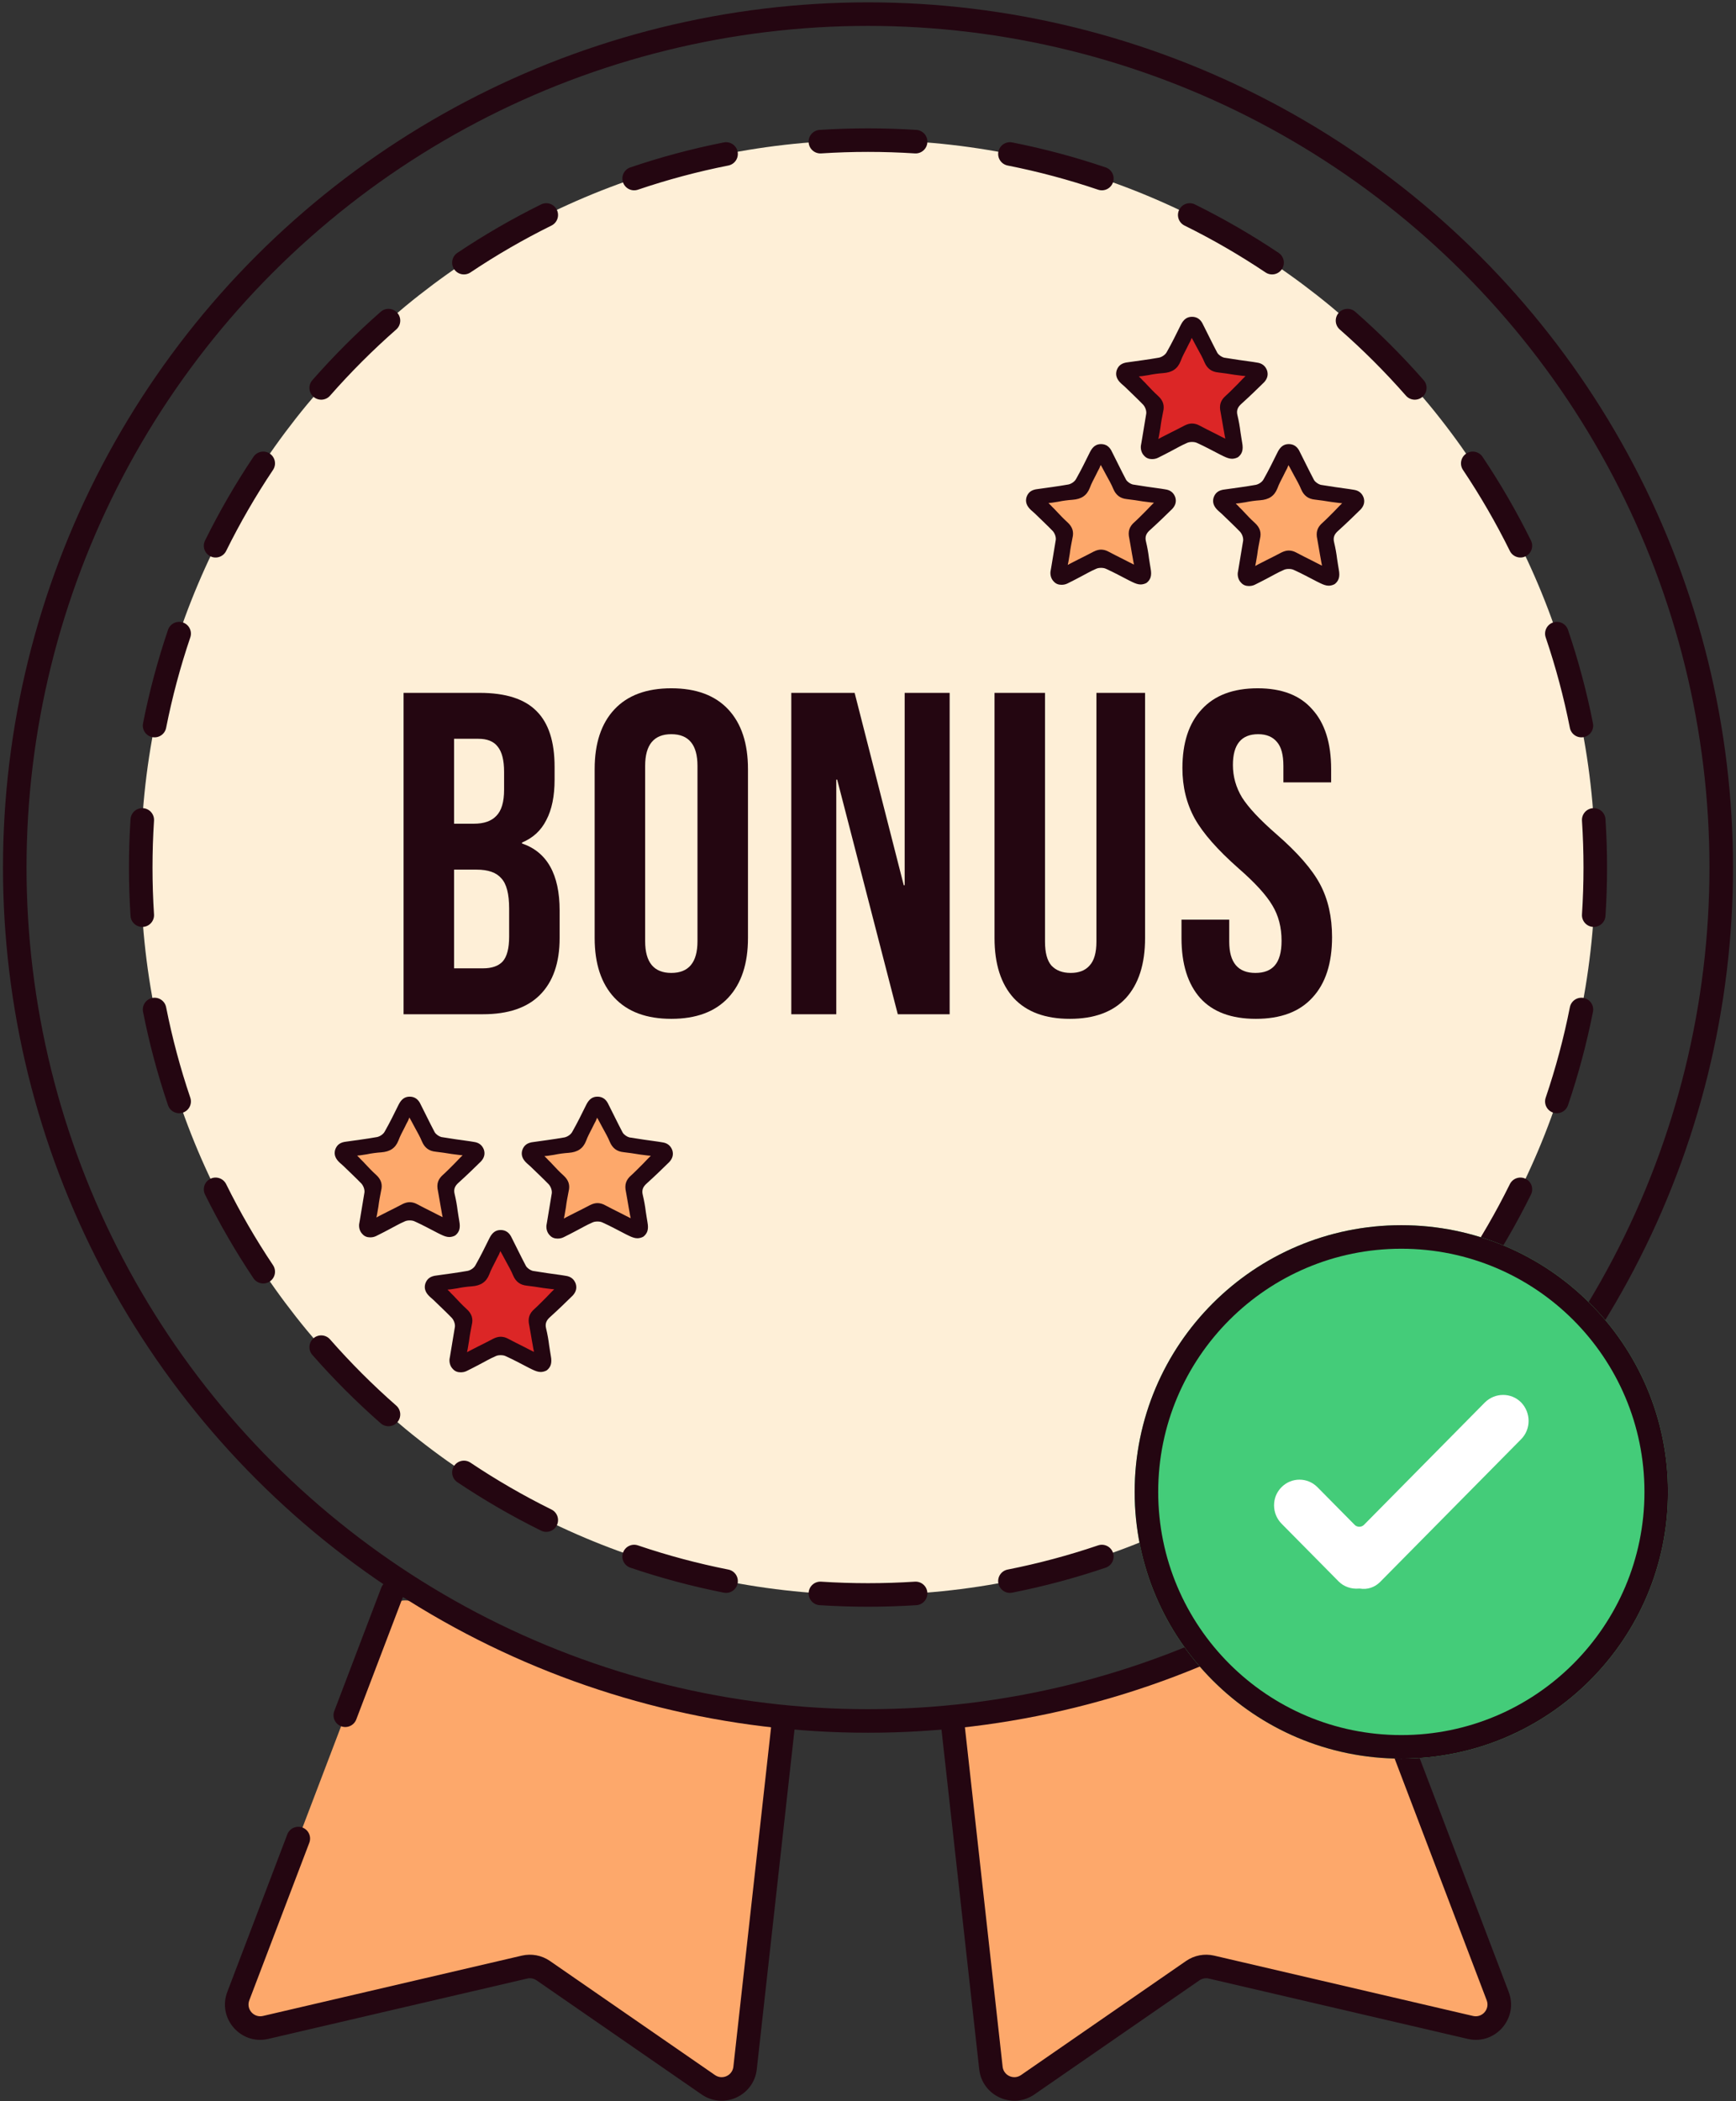 <svg xmlns="http://www.w3.org/2000/svg" width="295" height="357" viewBox="0 0 295 357" fill="none"><rect x="0" y="0" width="295" height="357" fill="#333333" stroke="none"/><path d="M40.495 339.131L65.119 274.494C65.948 272.318 68.442 271.302 70.562 272.264C85.382 278.982 111.948 289.787 129.044 292.593C131.255 292.955 132.879 294.947 132.631 297.174L126.612 351.343C126.278 354.351 122.853 355.913 120.363 354.191L92.314 334.805C91.386 334.164 90.231 333.944 89.132 334.2L45.141 344.45C42.021 345.177 39.355 342.124 40.495 339.131Z" fill="#FDA86B"></path><path fill-rule="evenodd" clip-rule="evenodd" d="M67.367 268.592C68.399 268.985 68.917 270.141 68.524 271.173L60.542 292.124C60.149 293.157 58.994 293.675 57.962 293.281C56.929 292.888 56.411 291.733 56.805 290.7L64.786 269.749C65.179 268.717 66.335 268.199 67.367 268.592ZM133.303 291.13C134.4 291.252 135.192 292.241 135.07 293.339L128.6 351.564C128.099 356.076 122.961 358.418 119.225 355.837L91.177 336.45C90.713 336.13 90.135 336.02 89.586 336.148L45.595 346.398C40.914 347.489 36.915 342.909 38.626 338.419L48.823 311.652C49.216 310.62 50.372 310.102 51.404 310.495C52.436 310.888 52.954 312.044 52.561 313.076L42.364 339.843C41.794 341.34 43.127 342.866 44.687 342.503L88.678 332.252C90.326 331.868 92.059 332.198 93.451 333.16L121.5 352.546C122.745 353.407 124.458 352.626 124.625 351.122L131.094 292.897C131.216 291.799 132.205 291.008 133.303 291.13Z" fill="#240611"></path><path d="M254.505 338.101L229.881 273.464C229.053 271.288 226.559 270.273 224.438 271.234C209.618 277.952 183.052 288.757 165.956 291.563C163.746 291.926 162.122 293.917 162.369 296.144L168.388 350.313C168.722 353.321 172.148 354.883 174.638 353.162L202.686 333.775C203.614 333.134 204.77 332.914 205.868 333.17L249.859 343.42C252.98 344.147 255.646 341.095 254.505 338.101Z" fill="#FDA86B"></path><path fill-rule="evenodd" clip-rule="evenodd" d="M227.633 268.592C226.601 268.985 226.083 270.141 226.476 271.173L252.636 339.843C253.206 341.34 251.873 342.866 250.313 342.503L206.322 332.252C204.674 331.868 202.941 332.198 201.549 333.16L173.501 352.546C172.255 353.407 170.543 352.626 170.376 351.122L163.906 292.897C163.784 291.799 162.795 291.008 161.698 291.13C160.6 291.252 159.809 292.241 159.931 293.339L166.4 351.564C166.901 356.076 172.04 358.418 175.775 355.837L203.823 336.45C204.287 336.13 204.865 336.02 205.414 336.148L249.406 346.398C254.086 347.489 258.085 342.909 256.374 338.419L230.214 269.749C229.821 268.717 228.665 268.199 227.633 268.592Z" fill="#240611"></path><path fill-rule="evenodd" clip-rule="evenodd" d="M113.28 8.554C90.803 14.094 70.007 25.009 52.679 40.36C35.351 55.711 22.009 75.04 13.8 96.686C5.591 118.331 2.76 141.646 5.551 164.627C8.341 187.608 16.669 209.568 29.82 228.62C42.971 247.672 60.55 263.246 81.048 274.004C101.547 284.763 124.35 290.383 147.5 290.383C170.65 290.383 193.454 284.763 213.952 274.004C234.45 263.246 252.03 247.672 265.18 228.62C278.331 209.568 286.659 187.608 289.45 164.627C292.24 141.646 289.409 118.331 281.2 96.686C272.991 75.04 259.649 55.711 242.321 40.36C224.993 25.009 204.197 14.094 181.72 8.554C159.243 3.014 135.757 3.014 113.28 8.554ZM182.678 4.67C159.572 -1.025 135.429 -1.025 112.323 4.67C89.217 10.366 67.839 21.585 50.026 37.366C32.214 53.147 18.499 73.016 10.06 95.267C1.621 117.518 -1.289 141.485 1.58 165.109C4.448 188.733 13.01 211.307 26.528 230.892C40.047 250.477 58.118 266.487 79.189 277.546C100.261 288.605 123.703 294.383 147.5 294.383C171.298 294.383 194.739 288.605 215.811 277.546C236.882 266.487 254.954 250.477 268.472 230.892C281.991 211.307 290.552 188.733 293.42 165.109C296.289 141.485 293.379 117.518 284.94 95.267C276.501 73.016 262.786 53.147 244.974 37.366C227.161 21.585 205.783 10.366 182.678 4.67Z" fill="#240611"></path><path d="M271.085 147.391C271.085 215.645 215.754 270.976 147.5 270.976C79.246 270.976 23.916 215.645 23.916 147.391C23.916 79.137 79.246 23.806 147.5 23.806C215.754 23.806 271.085 79.137 271.085 147.391Z" fill="#FEEFD7"></path><path fill-rule="evenodd" clip-rule="evenodd" d="M139.281 22.071C141.998 21.896 144.739 21.806 147.5 21.806C150.261 21.806 153.002 21.896 155.72 22.071C156.822 22.142 157.658 23.094 157.587 24.196C157.515 25.298 156.564 26.134 155.462 26.063C152.83 25.893 150.175 25.806 147.5 25.806C144.825 25.806 142.17 25.893 139.539 26.063C138.436 26.134 137.485 25.298 137.414 24.196C137.343 23.094 138.178 22.142 139.281 22.071ZM169.657 25.771C169.872 24.687 170.924 23.983 172.007 24.197C177.433 25.27 182.733 26.693 187.882 28.441C188.928 28.796 189.489 29.931 189.134 30.977C188.779 32.023 187.643 32.584 186.597 32.228C181.612 30.537 176.483 29.16 171.231 28.121C170.147 27.906 169.443 26.854 169.657 25.771ZM125.343 25.771C125.557 26.854 124.853 27.906 123.769 28.121C118.518 29.16 113.388 30.537 108.403 32.228C107.357 32.584 106.222 32.023 105.867 30.977C105.512 29.931 106.072 28.796 107.118 28.441C112.268 26.693 117.568 25.27 122.993 24.197C124.077 23.983 125.129 24.687 125.343 25.771ZM94.621 35.641C95.111 36.631 94.704 37.83 93.714 38.32C88.94 40.679 84.342 43.342 79.947 46.284C79.029 46.899 77.787 46.653 77.173 45.735C76.558 44.817 76.804 43.575 77.722 42.961C82.261 39.921 87.01 37.17 91.942 34.733C92.933 34.244 94.132 34.65 94.621 35.641ZM200.379 35.641C200.868 34.65 202.068 34.244 203.058 34.733C207.99 37.17 212.739 39.921 217.278 42.961C218.196 43.575 218.442 44.817 217.828 45.735C217.213 46.653 215.971 46.899 215.053 46.284C210.658 43.342 206.061 40.679 201.286 38.32C200.296 37.83 199.89 36.631 200.379 35.641ZM67.518 53.154C68.246 53.985 68.164 55.248 67.334 55.977C63.345 59.478 59.587 63.236 56.086 67.225C55.357 68.055 54.094 68.137 53.263 67.409C52.433 66.68 52.351 65.416 53.08 64.586C56.695 60.467 60.576 56.586 64.695 52.971C65.525 52.242 66.789 52.324 67.518 53.154ZM227.483 53.154C228.211 52.324 229.475 52.242 230.305 52.971C234.425 56.586 238.305 60.467 241.921 64.586C242.649 65.416 242.567 66.68 241.737 67.409C240.907 68.137 239.643 68.055 238.914 67.225C235.413 63.236 231.656 59.478 227.667 55.977C226.836 55.248 226.754 53.985 227.483 53.154ZM249.156 77.064C250.074 76.449 251.316 76.695 251.931 77.613C254.97 82.152 257.721 86.901 260.158 91.833C260.647 92.824 260.241 94.023 259.251 94.512C258.26 95.002 257.061 94.595 256.572 93.605C254.213 88.831 251.549 84.233 248.607 79.838C247.992 78.92 248.238 77.678 249.156 77.064ZM45.844 77.064C46.762 77.678 47.008 78.92 46.393 79.838C43.451 84.233 40.788 88.831 38.429 93.605C37.939 94.595 36.74 95.002 35.75 94.512C34.759 94.023 34.353 92.824 34.843 91.833C37.279 86.901 40.031 82.152 43.069 77.613C43.684 76.695 44.926 76.449 45.844 77.064ZM31.086 105.758C32.132 106.113 32.693 107.248 32.337 108.294C30.646 113.279 29.269 118.409 28.23 123.66C28.015 124.744 26.963 125.448 25.88 125.234C24.796 125.02 24.091 123.968 24.306 122.884C25.379 117.459 26.802 112.159 28.55 107.009C28.905 105.963 30.04 105.403 31.086 105.758ZM263.914 105.758C264.96 105.403 266.096 105.963 266.451 107.009C268.198 112.159 269.621 117.459 270.694 122.884C270.909 123.968 270.204 125.02 269.121 125.234C268.037 125.448 266.985 124.744 266.771 123.66C265.732 118.409 264.354 113.279 262.663 108.294C262.308 107.248 262.868 106.113 263.914 105.758ZM270.695 137.305C271.798 137.234 272.749 138.069 272.82 139.172C272.996 141.889 273.085 144.63 273.085 147.391C273.085 150.152 272.996 152.893 272.82 155.611C272.749 156.713 271.798 157.549 270.695 157.478C269.593 157.406 268.757 156.455 268.828 155.353C268.998 152.721 269.085 150.066 269.085 147.391C269.085 144.716 268.998 142.061 268.828 139.43C268.757 138.327 269.593 137.376 270.695 137.305ZM24.305 137.305C25.407 137.376 26.243 138.327 26.172 139.43C26.002 142.061 25.916 144.716 25.916 147.391C25.916 150.066 26.002 152.721 26.172 155.353C26.243 156.455 25.407 157.406 24.305 157.478C23.203 157.549 22.252 156.713 22.18 155.611C22.005 152.893 21.916 150.152 21.916 147.391C21.916 144.63 22.005 141.889 22.18 139.172C22.252 138.069 23.203 137.234 24.305 137.305ZM269.121 169.548C270.204 169.763 270.909 170.815 270.694 171.898C269.621 177.324 268.198 182.624 266.451 187.773C266.096 188.819 264.96 189.38 263.914 189.025C262.868 188.67 262.308 187.534 262.663 186.488C264.354 181.503 265.732 176.374 266.771 171.122C266.985 170.038 268.037 169.334 269.121 169.548ZM25.88 169.548C26.963 169.334 28.015 170.038 28.23 171.122C29.269 176.374 30.646 181.503 32.337 186.488C32.693 187.534 32.132 188.67 31.086 189.025C30.04 189.38 28.905 188.819 28.55 187.773C26.802 182.624 25.379 177.324 24.306 171.898C24.091 170.815 24.796 169.763 25.88 169.548ZM35.75 200.27C36.74 199.781 37.939 200.187 38.429 201.177C40.788 205.952 43.451 210.549 46.393 214.944C47.008 215.862 46.762 217.104 45.844 217.719C44.926 218.333 43.684 218.087 43.069 217.169C40.031 212.63 37.279 207.881 34.843 202.949C34.353 201.959 34.759 200.759 35.75 200.27ZM259.251 200.27C260.241 200.759 260.647 201.959 260.158 202.949C257.721 207.881 254.97 212.63 251.931 217.169C251.316 218.087 250.074 218.333 249.156 217.719C248.238 217.104 247.992 215.862 248.607 214.944C251.549 210.549 254.213 205.952 256.572 201.177C257.061 200.187 258.26 199.781 259.251 200.27ZM53.263 227.374C54.094 226.645 55.357 226.727 56.086 227.557C59.587 231.547 63.345 235.304 67.334 238.805C68.164 239.534 68.246 240.798 67.518 241.628C66.789 242.458 65.525 242.54 64.695 241.812C60.576 238.196 56.695 234.316 53.08 230.196C52.351 229.366 52.433 228.102 53.263 227.374ZM241.737 227.374C242.567 228.102 242.649 229.366 241.921 230.196C238.305 234.316 234.425 238.196 230.305 241.812C229.475 242.54 228.211 242.458 227.483 241.628C226.754 240.798 226.836 239.534 227.667 238.805C231.656 235.304 235.413 231.547 238.914 227.557C239.643 226.727 240.907 226.645 241.737 227.374ZM77.173 249.047C77.787 248.129 79.029 247.883 79.947 248.498C84.342 251.44 88.94 254.104 93.714 256.463C94.704 256.952 95.111 258.151 94.621 259.142C94.132 260.132 92.933 260.538 91.942 260.049C87.01 257.612 82.261 254.861 77.722 251.822C76.804 251.207 76.558 249.965 77.173 249.047ZM217.828 249.047C218.442 249.965 218.196 251.207 217.278 251.822C212.739 254.861 207.99 257.612 203.058 260.049C202.068 260.538 200.868 260.132 200.379 259.142C199.89 258.151 200.296 256.952 201.286 256.463C206.061 254.104 210.658 251.44 215.053 248.498C215.971 247.883 217.213 248.129 217.828 249.047ZM105.867 263.805C106.222 262.759 107.357 262.199 108.403 262.554C113.388 264.245 118.518 265.623 123.769 266.662C124.853 266.876 125.557 267.928 125.343 269.012C125.129 270.095 124.077 270.8 122.993 270.585C117.568 269.512 112.268 268.089 107.118 266.342C106.072 265.987 105.512 264.851 105.867 263.805ZM189.134 263.805C189.489 264.851 188.928 265.987 187.882 266.342C182.733 268.089 177.433 269.512 172.007 270.585C170.924 270.8 169.872 270.095 169.657 269.012C169.443 267.928 170.147 266.876 171.231 266.662C176.483 265.623 181.612 264.245 186.597 262.554C187.643 262.199 188.779 262.759 189.134 263.805ZM157.587 270.586C157.658 271.688 156.822 272.64 155.72 272.711C153.002 272.887 150.261 272.976 147.5 272.976C144.739 272.976 141.998 272.887 139.281 272.711C138.178 272.64 137.343 271.689 137.414 270.586C137.485 269.484 138.436 268.648 139.539 268.719C142.17 268.889 144.825 268.976 147.5 268.976C150.175 268.976 152.83 268.889 155.462 268.719C156.564 268.648 157.515 269.484 157.587 270.586Z" fill="#240611"></path><path d="M68.579 117.716H81.527C85.947 117.716 89.171 118.756 91.199 120.836C93.227 122.864 94.241 126.01 94.241 130.274V132.458C94.241 135.266 93.773 137.554 92.837 139.322C91.953 141.09 90.575 142.364 88.703 143.144V143.3C92.967 144.756 95.099 148.552 95.099 154.688V159.368C95.099 163.58 93.981 166.804 91.745 169.04C89.561 171.224 86.337 172.316 82.073 172.316H68.579V117.716ZM80.513 139.946C82.229 139.946 83.503 139.504 84.335 138.62C85.219 137.736 85.661 136.254 85.661 134.174V131.132C85.661 129.156 85.297 127.726 84.569 126.842C83.893 125.958 82.801 125.516 81.293 125.516H77.159V139.946H80.513ZM82.073 164.516C83.581 164.516 84.699 164.126 85.427 163.346C86.155 162.514 86.519 161.11 86.519 159.134V154.376C86.519 151.88 86.077 150.164 85.193 149.228C84.361 148.24 82.957 147.746 80.981 147.746H77.159V164.516H82.073Z" fill="#240611"></path><path d="M114.076 173.096C109.865 173.096 106.641 171.9 104.405 169.508C102.169 167.116 101.051 163.736 101.051 159.368V130.664C101.051 126.296 102.169 122.916 104.405 120.524C106.641 118.132 109.865 116.936 114.076 116.936C118.289 116.936 121.513 118.132 123.749 120.524C125.985 122.916 127.103 126.296 127.103 130.664V159.368C127.103 163.736 125.985 167.116 123.749 169.508C121.513 171.9 118.289 173.096 114.076 173.096ZM114.076 165.296C117.041 165.296 118.523 163.502 118.523 159.914V130.118C118.523 126.53 117.041 124.736 114.076 124.736C111.112 124.736 109.631 126.53 109.631 130.118V159.914C109.631 163.502 111.112 165.296 114.076 165.296Z" fill="#240611"></path><path d="M134.465 117.716H145.229L153.575 150.398H153.731V117.716H161.375V172.316H152.561L142.265 132.458H142.109V172.316H134.465V117.716Z" fill="#240611"></path><path d="M181.792 173.096C177.632 173.096 174.46 171.926 172.276 169.586C170.092 167.194 169 163.788 169 159.368V117.716H177.58V159.992C177.58 161.864 177.944 163.216 178.672 164.048C179.452 164.88 180.544 165.296 181.948 165.296C183.352 165.296 184.418 164.88 185.146 164.048C185.926 163.216 186.316 161.864 186.316 159.992V117.716H194.584V159.368C194.584 163.788 193.492 167.194 191.308 169.586C189.124 171.926 185.952 173.096 181.792 173.096Z" fill="#240611"></path><path d="M213.409 173.096C209.249 173.096 206.103 171.926 203.971 169.586C201.839 167.194 200.773 163.788 200.773 159.368V156.248H208.885V159.992C208.885 163.528 210.367 165.296 213.331 165.296C214.787 165.296 215.879 164.88 216.607 164.048C217.387 163.164 217.777 161.76 217.777 159.836C217.777 157.548 217.257 155.546 216.217 153.83C215.177 152.062 213.253 149.956 210.445 147.512C206.909 144.392 204.439 141.584 203.035 139.088C201.631 136.54 200.929 133.68 200.929 130.508C200.929 126.192 202.021 122.864 204.205 120.524C206.389 118.132 209.561 116.936 213.721 116.936C217.829 116.936 220.923 118.132 223.003 120.524C225.135 122.864 226.201 126.244 226.201 130.664V132.926H218.089V130.118C218.089 128.246 217.725 126.894 216.997 126.062C216.269 125.178 215.203 124.736 213.799 124.736C210.939 124.736 209.509 126.478 209.509 129.962C209.509 131.938 210.029 133.784 211.069 135.5C212.161 137.216 214.111 139.296 216.919 141.74C220.507 144.86 222.977 147.694 224.329 150.242C225.681 152.79 226.357 155.78 226.357 159.212C226.357 163.684 225.239 167.116 223.003 169.508C220.819 171.9 217.621 173.096 213.409 173.096Z" fill="#240611"></path><path d="M202.388 55.053L198.385 62.049L190.95 62.888L195.811 69.604L194.439 77.439L203.532 73.521L208.679 76.319V68.764L213.54 64.007L206.964 61.769L202.388 55.053Z" fill="#DC2626"></path><path d="M209.366 77.942C208.908 77.942 208.451 77.774 207.879 77.494L207.421 77.271C206.106 76.599 204.79 75.871 203.418 75.256C203.189 75.144 202.903 75.088 202.56 75.088C202.217 75.088 201.931 75.144 201.702 75.256C200.787 75.648 199.929 76.151 199.071 76.599C198.328 76.991 197.584 77.382 196.784 77.774C196.441 77.942 196.098 77.998 195.754 77.998C195.24 77.998 194.782 77.83 194.439 77.439C194.039 77.047 193.81 76.431 193.867 75.76C193.924 75.368 194.039 74.864 194.096 74.416C194.325 73.073 194.553 71.674 194.782 70.275C194.839 69.772 194.611 69.156 194.267 68.764C193.238 67.701 192.151 66.694 191.122 65.686L190.55 65.183C189.749 64.455 189.521 63.728 189.749 62.944C190.035 62.105 190.607 61.657 191.694 61.545C193.238 61.321 195.068 61.097 196.955 60.762C197.47 60.65 198.042 60.258 198.271 59.81C199.129 58.299 199.872 56.788 200.616 55.277L200.673 55.165C201.13 54.27 201.702 53.822 202.56 53.822C203.418 53.822 204.047 54.27 204.447 55.165C205.191 56.62 205.991 58.299 206.849 59.922C207.078 60.314 207.593 60.65 207.993 60.762C209.652 61.041 211.31 61.265 212.912 61.489L213.598 61.601C214.456 61.713 215.028 62.161 215.314 62.944C215.542 63.672 215.371 64.343 214.799 64.959C213.712 66.022 212.397 67.309 210.967 68.596C210.395 69.1 210.052 69.66 210.281 70.555C210.51 71.506 210.681 72.458 210.795 73.409C210.91 74.025 210.967 74.64 211.081 75.2C211.31 76.431 211.081 77.103 210.395 77.662C210.109 77.83 209.709 77.942 209.366 77.942ZM202.274 57.964C202.045 58.355 201.874 58.747 201.702 59.083C201.302 59.866 200.902 60.594 200.616 61.377C200.101 62.664 199.186 63.28 197.642 63.392C196.841 63.448 195.983 63.56 195.182 63.728C194.839 63.784 194.496 63.84 194.096 63.895L193.524 63.952L193.924 64.343C194.21 64.679 194.553 64.959 194.839 65.295C195.468 65.966 196.098 66.638 196.784 67.253C197.642 68.037 197.928 68.876 197.642 69.996C197.47 70.891 197.299 71.73 197.184 72.682C197.127 73.129 197.013 73.577 196.955 74.025L196.841 74.584L197.356 74.305C197.813 74.081 198.214 73.857 198.671 73.633C199.586 73.185 200.444 72.738 201.302 72.29C201.759 72.066 202.16 71.954 202.56 71.954C202.96 71.954 203.418 72.066 203.818 72.29C204.676 72.738 205.534 73.185 206.449 73.633C206.849 73.857 208.222 74.528 208.222 74.528L208.108 73.969C208.05 73.521 207.936 73.073 207.879 72.682C207.707 71.786 207.593 70.891 207.421 70.051C207.135 68.82 207.421 67.981 208.336 67.197C209.023 66.582 209.652 65.91 210.338 65.239C210.624 64.959 210.91 64.623 211.253 64.287L211.653 63.895L211.081 63.84C210.624 63.784 210.166 63.728 209.766 63.672C208.794 63.504 207.936 63.392 207.021 63.28C205.877 63.168 205.134 62.608 204.676 61.545C204.333 60.706 203.875 59.922 203.418 59.083C203.189 58.691 203.018 58.299 202.789 57.907L202.503 57.404L202.274 57.964Z" fill="#240611"></path><path d="M186.931 76.667L182.973 83.584L175.621 84.414L180.428 91.054L179.071 98.801L188.062 94.928L193.152 97.694V90.224L197.958 85.521L191.455 83.307L186.931 76.667Z" fill="#FDA86B"></path><path d="M193.83 99.299C193.378 99.299 192.926 99.133 192.36 98.856L191.908 98.635C190.607 97.971 189.306 97.252 187.949 96.643C187.723 96.532 187.44 96.477 187.101 96.477C186.762 96.477 186.479 96.532 186.253 96.643C185.348 97.03 184.5 97.528 183.652 97.971C182.916 98.358 182.181 98.746 181.39 99.133C181.05 99.299 180.711 99.354 180.372 99.354C179.863 99.354 179.41 99.188 179.071 98.801C178.675 98.414 178.449 97.805 178.506 97.141C178.562 96.754 178.675 96.256 178.732 95.813C178.958 94.485 179.184 93.102 179.41 91.718C179.467 91.22 179.241 90.611 178.901 90.224C177.883 89.173 176.809 88.177 175.791 87.181L175.226 86.683C174.434 85.963 174.208 85.244 174.434 84.469C174.717 83.639 175.282 83.197 176.357 83.086C177.883 82.865 179.693 82.643 181.559 82.311C182.068 82.201 182.634 81.813 182.86 81.37C183.708 79.876 184.443 78.382 185.178 76.888L185.235 76.778C185.687 75.892 186.253 75.45 187.101 75.45C187.949 75.45 188.571 75.892 188.967 76.778C189.702 78.216 190.494 79.876 191.342 81.481C191.568 81.868 192.077 82.201 192.473 82.311C194.113 82.588 195.753 82.809 197.336 83.031L198.015 83.141C198.863 83.252 199.429 83.695 199.712 84.469C199.938 85.189 199.768 85.853 199.203 86.461C198.128 87.513 196.828 88.785 195.414 90.058C194.848 90.556 194.509 91.109 194.735 91.995C194.961 92.936 195.131 93.876 195.244 94.817C195.357 95.426 195.414 96.034 195.527 96.588C195.753 97.805 195.527 98.469 194.848 99.022C194.566 99.188 194.17 99.299 193.83 99.299ZM186.818 79.544C186.592 79.932 186.422 80.319 186.253 80.651C185.857 81.426 185.461 82.145 185.178 82.92C184.669 84.192 183.765 84.801 182.238 84.912C181.446 84.967 180.598 85.078 179.806 85.244C179.467 85.299 179.128 85.355 178.732 85.41L178.166 85.465L178.562 85.853C178.845 86.185 179.184 86.461 179.467 86.793C180.089 87.457 180.711 88.121 181.39 88.73C182.238 89.505 182.521 90.335 182.238 91.441C182.068 92.327 181.898 93.157 181.785 94.097C181.729 94.54 181.616 94.983 181.559 95.426L181.446 95.979L181.955 95.702C182.407 95.481 182.803 95.26 183.256 95.038C184.16 94.596 185.009 94.153 185.857 93.71C186.309 93.489 186.705 93.378 187.101 93.378C187.497 93.378 187.949 93.489 188.345 93.71C189.193 94.153 190.042 94.596 190.946 95.038C191.342 95.26 192.699 95.924 192.699 95.924L192.586 95.37C192.53 94.928 192.417 94.485 192.36 94.097C192.19 93.212 192.077 92.327 191.908 91.497C191.625 90.279 191.908 89.449 192.813 88.675C193.491 88.066 194.113 87.402 194.792 86.738C195.074 86.461 195.357 86.129 195.697 85.797L196.092 85.41L195.527 85.355C195.074 85.299 194.622 85.244 194.226 85.189C193.265 85.023 192.417 84.912 191.512 84.801C190.381 84.691 189.646 84.137 189.193 83.086C188.854 82.256 188.402 81.481 187.949 80.651C187.723 80.264 187.553 79.876 187.327 79.489L187.044 78.991L186.818 79.544Z" fill="#240611"></path><path d="M218.833 76.677L214.84 83.655L207.425 84.492L212.273 91.19L210.904 99.004L219.974 95.097L225.108 97.888V90.353L229.956 85.608L223.396 83.376L218.833 76.677Z" fill="#FDA86B"></path><path d="M225.793 99.507C225.336 99.507 224.88 99.339 224.309 99.06L223.853 98.837C222.541 98.167 221.229 97.442 219.86 96.828C219.632 96.716 219.347 96.66 219.005 96.66C218.662 96.66 218.377 96.716 218.149 96.828C217.236 97.218 216.381 97.721 215.525 98.167C214.783 98.558 214.042 98.949 213.243 99.339C212.901 99.507 212.559 99.563 212.217 99.563C211.703 99.563 211.247 99.395 210.905 99.004C210.505 98.614 210.277 98 210.334 97.33C210.391 96.939 210.505 96.437 210.562 95.99C210.791 94.651 211.019 93.255 211.247 91.86C211.304 91.358 211.076 90.743 210.733 90.353C209.707 89.292 208.623 88.287 207.596 87.283L207.026 86.781C206.227 86.055 205.999 85.329 206.227 84.548C206.512 83.71 207.083 83.264 208.167 83.152C209.707 82.929 211.532 82.706 213.414 82.371C213.928 82.259 214.498 81.869 214.726 81.422C215.582 79.915 216.324 78.408 217.065 76.901L217.122 76.789C217.579 75.896 218.149 75.45 219.005 75.45C219.86 75.45 220.488 75.896 220.887 76.789C221.628 78.24 222.427 79.915 223.283 81.534C223.511 81.924 224.024 82.259 224.424 82.371C226.078 82.65 227.732 82.873 229.329 83.097L230.014 83.208C230.869 83.32 231.44 83.766 231.725 84.548C231.953 85.273 231.782 85.943 231.212 86.557C230.128 87.618 228.816 88.901 227.39 90.185C226.819 90.688 226.477 91.246 226.705 92.139C226.933 93.088 227.105 94.037 227.219 94.986C227.333 95.6 227.39 96.214 227.504 96.772C227.732 98 227.504 98.669 226.819 99.228C226.534 99.395 226.135 99.507 225.793 99.507ZM218.719 79.58C218.491 79.971 218.32 80.362 218.149 80.696C217.75 81.478 217.35 82.204 217.065 82.985C216.552 84.269 215.639 84.883 214.099 84.994C213.3 85.05 212.445 85.162 211.646 85.329C211.304 85.385 210.962 85.441 210.562 85.497L209.992 85.552L210.391 85.943C210.676 86.278 211.019 86.557 211.304 86.892C211.931 87.562 212.559 88.232 213.243 88.846C214.099 89.627 214.384 90.464 214.099 91.581C213.928 92.474 213.757 93.311 213.643 94.26C213.586 94.707 213.471 95.153 213.414 95.6L213.3 96.158L213.814 95.879C214.27 95.655 214.669 95.432 215.126 95.209C216.038 94.762 216.894 94.316 217.75 93.869C218.206 93.646 218.605 93.534 219.005 93.534C219.404 93.534 219.86 93.646 220.259 93.869C221.115 94.316 221.971 94.762 222.883 95.209C223.283 95.432 224.652 96.102 224.652 96.102L224.538 95.544C224.481 95.097 224.367 94.651 224.309 94.26C224.138 93.367 224.024 92.474 223.853 91.637C223.568 90.409 223.853 89.571 224.766 88.79C225.45 88.176 226.078 87.506 226.762 86.836C227.047 86.557 227.333 86.222 227.675 85.887L228.074 85.497L227.504 85.441C227.047 85.385 226.591 85.329 226.192 85.273C225.222 85.106 224.367 84.994 223.454 84.883C222.313 84.771 221.571 84.213 221.115 83.152C220.773 82.315 220.317 81.534 219.86 80.696C219.632 80.306 219.461 79.915 219.233 79.524L218.948 79.022L218.719 79.58Z" fill="#240611"></path><path d="M84.909 210.206L80.905 217.201L73.471 218.04L78.332 224.756L76.959 232.591L86.052 228.673L91.2 231.471V223.917L96.061 219.16L89.484 216.921L84.909 210.206Z" fill="#DC2626"></path><path d="M91.886 233.094C91.428 233.094 90.971 232.926 90.399 232.647L89.942 232.423C88.626 231.751 87.311 231.024 85.938 230.408C85.709 230.296 85.423 230.24 85.08 230.24C84.737 230.24 84.451 230.296 84.222 230.408C83.307 230.8 82.45 231.304 81.592 231.751C80.848 232.143 80.105 232.535 79.304 232.926C78.961 233.094 78.618 233.15 78.275 233.15C77.76 233.15 77.302 232.982 76.959 232.591C76.559 232.199 76.33 231.583 76.387 230.912C76.445 230.52 76.559 230.016 76.616 229.569C76.845 228.226 77.074 226.827 77.302 225.427C77.36 224.924 77.131 224.308 76.788 223.917C75.758 222.853 74.672 221.846 73.642 220.839L73.07 220.335C72.27 219.607 72.041 218.88 72.27 218.096C72.556 217.257 73.127 216.809 74.214 216.697C75.758 216.473 77.588 216.25 79.476 215.914C79.99 215.802 80.562 215.41 80.791 214.962C81.649 213.451 82.392 211.941 83.136 210.43L83.193 210.318C83.65 209.422 84.222 208.974 85.08 208.974C85.938 208.974 86.567 209.422 86.968 210.318C87.711 211.773 88.512 213.451 89.37 215.074C89.598 215.466 90.113 215.802 90.513 215.914C92.172 216.194 93.831 216.418 95.432 216.641L96.118 216.753C96.976 216.865 97.548 217.313 97.834 218.096C98.063 218.824 97.891 219.495 97.319 220.111C96.233 221.174 94.917 222.461 93.487 223.749C92.915 224.252 92.572 224.812 92.801 225.707C93.03 226.659 93.201 227.61 93.316 228.561C93.43 229.177 93.487 229.793 93.602 230.352C93.831 231.583 93.602 232.255 92.915 232.815C92.629 232.982 92.229 233.094 91.886 233.094ZM84.794 213.116C84.566 213.507 84.394 213.899 84.222 214.235C83.822 215.018 83.422 215.746 83.136 216.529C82.621 217.817 81.706 218.432 80.162 218.544C79.361 218.6 78.503 218.712 77.703 218.88C77.36 218.936 77.016 218.992 76.616 219.048L76.044 219.104L76.445 219.495C76.731 219.831 77.074 220.111 77.36 220.447C77.989 221.118 78.618 221.79 79.304 222.406C80.162 223.189 80.448 224.028 80.162 225.148C79.99 226.043 79.819 226.883 79.704 227.834C79.647 228.282 79.533 228.729 79.476 229.177L79.361 229.737L79.876 229.457C80.334 229.233 80.734 229.009 81.191 228.785C82.106 228.338 82.964 227.89 83.822 227.442C84.28 227.218 84.68 227.106 85.08 227.106C85.481 227.106 85.938 227.218 86.338 227.442C87.196 227.89 88.054 228.338 88.969 228.785C89.37 229.009 90.742 229.681 90.742 229.681L90.628 229.121C90.571 228.673 90.456 228.226 90.399 227.834C90.228 226.938 90.113 226.043 89.942 225.204C89.656 223.972 89.942 223.133 90.857 222.35C91.543 221.734 92.172 221.062 92.858 220.391C93.144 220.111 93.43 219.775 93.773 219.439L94.174 219.048L93.602 218.992C93.144 218.936 92.687 218.88 92.286 218.824C91.314 218.656 90.456 218.544 89.541 218.432C88.397 218.32 87.654 217.761 87.196 216.697C86.853 215.858 86.396 215.074 85.938 214.235C85.709 213.843 85.538 213.451 85.309 213.06L85.023 212.556L84.794 213.116Z" fill="#240611"></path><path d="M69.452 187.535L65.493 194.451L58.142 195.281L62.949 201.922L61.591 209.669L70.583 205.795L75.672 208.562V201.092L80.479 196.388L73.976 194.175L69.452 187.535Z" fill="#FDA86B"></path><path d="M76.351 210.167C75.898 210.167 75.446 210.001 74.881 209.724L74.428 209.503C73.128 208.839 71.827 208.119 70.47 207.511C70.244 207.4 69.961 207.345 69.621 207.345C69.282 207.345 68.999 207.4 68.773 207.511C67.868 207.898 67.02 208.396 66.172 208.839C65.437 209.226 64.702 209.613 63.91 210.001C63.571 210.167 63.231 210.222 62.892 210.222C62.383 210.222 61.931 210.056 61.592 209.669C61.196 209.281 60.969 208.673 61.026 208.009C61.083 207.621 61.196 207.123 61.252 206.681C61.478 205.353 61.705 203.969 61.931 202.586C61.987 202.088 61.761 201.479 61.422 201.092C60.404 200.04 59.33 199.044 58.312 198.048L57.746 197.55C56.955 196.831 56.728 196.112 56.955 195.337C57.237 194.507 57.803 194.064 58.877 193.954C60.404 193.732 62.214 193.511 64.08 193.179C64.589 193.068 65.154 192.681 65.38 192.238C66.229 190.744 66.964 189.25 67.699 187.756L67.755 187.645C68.208 186.76 68.773 186.317 69.621 186.317C70.47 186.317 71.092 186.76 71.488 187.645C72.223 189.084 73.014 190.744 73.863 192.349C74.089 192.736 74.598 193.068 74.994 193.179C76.634 193.455 78.274 193.677 79.857 193.898L80.536 194.009C81.384 194.12 81.949 194.562 82.232 195.337C82.458 196.056 82.289 196.72 81.723 197.329C80.649 198.38 79.348 199.653 77.934 200.926C77.369 201.424 77.029 201.977 77.256 202.862C77.482 203.803 77.651 204.744 77.765 205.685C77.878 206.293 77.934 206.902 78.047 207.455C78.274 208.673 78.047 209.337 77.369 209.89C77.086 210.056 76.69 210.167 76.351 210.167ZM69.339 190.412C69.113 190.799 68.943 191.187 68.773 191.519C68.377 192.293 67.982 193.013 67.699 193.788C67.19 195.06 66.285 195.669 64.758 195.78C63.967 195.835 63.118 195.946 62.327 196.112C61.987 196.167 61.648 196.222 61.252 196.278L60.687 196.333L61.083 196.72C61.365 197.052 61.705 197.329 61.987 197.661C62.609 198.325 63.231 198.989 63.91 199.598C64.758 200.372 65.041 201.202 64.758 202.309C64.589 203.194 64.419 204.025 64.306 204.965C64.249 205.408 64.136 205.851 64.08 206.293L63.967 206.847L64.475 206.57C64.928 206.349 65.324 206.127 65.776 205.906C66.681 205.463 67.529 205.021 68.377 204.578C68.83 204.357 69.226 204.246 69.621 204.246C70.017 204.246 70.47 204.357 70.866 204.578C71.714 205.021 72.562 205.463 73.467 205.906C73.863 206.127 75.22 206.791 75.22 206.791L75.107 206.238C75.05 205.795 74.937 205.353 74.881 204.965C74.711 204.08 74.598 203.194 74.428 202.364C74.145 201.147 74.428 200.317 75.333 199.542C76.012 198.934 76.634 198.27 77.312 197.606C77.595 197.329 77.878 196.997 78.217 196.665L78.613 196.278L78.047 196.222C77.595 196.167 77.143 196.112 76.747 196.056C75.785 195.89 74.937 195.78 74.032 195.669C72.901 195.558 72.166 195.005 71.714 193.954C71.375 193.123 70.922 192.349 70.47 191.519C70.244 191.131 70.074 190.744 69.848 190.357L69.565 189.859L69.339 190.412Z" fill="#240611"></path><path d="M101.353 187.545L97.36 194.522L89.945 195.36L94.793 202.058L93.424 209.872L102.494 205.965L107.628 208.756V201.22L112.476 196.476L105.917 194.243L101.353 187.545Z" fill="#FDA86B"></path><path d="M108.313 210.374C107.856 210.374 107.4 210.207 106.83 209.928L106.373 209.705C105.061 209.035 103.749 208.309 102.38 207.695C102.152 207.584 101.867 207.528 101.525 207.528C101.183 207.528 100.897 207.584 100.669 207.695C99.757 208.086 98.901 208.588 98.045 209.035C97.304 209.426 96.562 209.816 95.764 210.207C95.421 210.374 95.079 210.43 94.737 210.43C94.224 210.43 93.767 210.263 93.425 209.872C93.026 209.481 92.797 208.867 92.855 208.198C92.912 207.807 93.026 207.305 93.083 206.858C93.311 205.518 93.539 204.123 93.767 202.728C93.824 202.225 93.596 201.611 93.254 201.22C92.227 200.16 91.143 199.155 90.116 198.151L89.546 197.648C88.747 196.923 88.519 196.197 88.747 195.415C89.033 194.578 89.603 194.132 90.687 194.02C92.227 193.797 94.052 193.573 95.935 193.239C96.448 193.127 97.019 192.736 97.247 192.29C98.102 190.783 98.844 189.276 99.585 187.769L99.642 187.657C100.099 186.764 100.669 186.317 101.525 186.317C102.38 186.317 103.008 186.764 103.407 187.657C104.149 189.108 104.947 190.783 105.803 192.401C106.031 192.792 106.545 193.127 106.944 193.239C108.598 193.518 110.252 193.741 111.849 193.964L112.534 194.076C113.39 194.187 113.96 194.634 114.245 195.415C114.473 196.141 114.302 196.811 113.732 197.425C112.648 198.485 111.336 199.769 109.91 201.053C109.34 201.555 108.997 202.114 109.225 203.007C109.454 203.955 109.625 204.904 109.739 205.853C109.853 206.467 109.91 207.081 110.024 207.639C110.252 208.867 110.024 209.537 109.34 210.095C109.054 210.263 108.655 210.374 108.313 210.374ZM101.24 190.448C101.011 190.838 100.84 191.229 100.669 191.564C100.27 192.346 99.871 193.071 99.585 193.853C99.072 195.136 98.159 195.75 96.619 195.862C95.821 195.918 94.965 196.029 94.166 196.197C93.824 196.253 93.482 196.309 93.083 196.364L92.512 196.42L92.912 196.811C93.197 197.146 93.539 197.425 93.824 197.76C94.452 198.43 95.079 199.099 95.764 199.713C96.619 200.495 96.904 201.332 96.619 202.448C96.448 203.342 96.277 204.179 96.163 205.128C96.106 205.574 95.992 206.021 95.935 206.467L95.821 207.025L96.334 206.746C96.79 206.523 97.19 206.3 97.646 206.077C98.559 205.63 99.414 205.183 100.27 204.737C100.726 204.514 101.126 204.402 101.525 204.402C101.924 204.402 102.38 204.514 102.78 204.737C103.635 205.183 104.491 205.63 105.404 206.077C105.803 206.3 107.172 206.97 107.172 206.97L107.058 206.411C107.001 205.965 106.887 205.518 106.83 205.128C106.659 204.235 106.545 203.342 106.373 202.504C106.088 201.276 106.373 200.439 107.286 199.658C107.971 199.044 108.598 198.374 109.283 197.704C109.568 197.425 109.853 197.09 110.195 196.755L110.594 196.364L110.024 196.309C109.568 196.253 109.111 196.197 108.712 196.141C107.742 195.974 106.887 195.862 105.974 195.75C104.833 195.639 104.092 195.081 103.635 194.02C103.293 193.183 102.837 192.401 102.38 191.564C102.152 191.173 101.981 190.783 101.753 190.392L101.468 189.89L101.24 190.448Z" fill="#240611"></path><path d="M283.443 253.468C283.443 278.494 263.155 298.782 238.129 298.782C213.102 298.782 192.814 278.494 192.814 253.468C192.814 228.442 213.102 208.154 238.129 208.154C263.155 208.154 283.443 228.442 283.443 253.468Z" fill="#44CC79"></path><path fill-rule="evenodd" clip-rule="evenodd" d="M238.129 294.782C260.946 294.782 279.443 276.285 279.443 253.468C279.443 230.651 260.946 212.154 238.129 212.154C215.312 212.154 196.814 230.651 196.814 253.468C196.814 276.285 215.312 294.782 238.129 294.782ZM238.129 298.782C263.155 298.782 283.443 278.494 283.443 253.468C283.443 228.442 263.155 208.154 238.129 208.154C213.102 208.154 192.814 228.442 192.814 253.468C192.814 278.494 213.102 298.782 238.129 298.782Z" fill="#240611"></path><path d="M234.52 268.772L258.492 244.509C260.178 242.803 260.178 240.03 258.492 238.27C256.806 236.564 254.066 236.564 252.327 238.27L231.78 259.067C231.359 259.493 230.621 259.493 230.2 259.067L223.877 252.668C223.034 251.815 221.928 251.388 220.822 251.388C219.715 251.388 218.609 251.815 217.766 252.668C216.923 253.521 216.501 254.588 216.501 255.761C216.501 256.934 216.976 258.054 217.766 258.854L227.46 268.665C228.356 269.572 229.62 269.999 230.885 269.892C230.937 269.892 230.99 269.892 231.095 269.892C232.36 270.105 233.624 269.679 234.52 268.772Z" fill="white"></path></svg>
